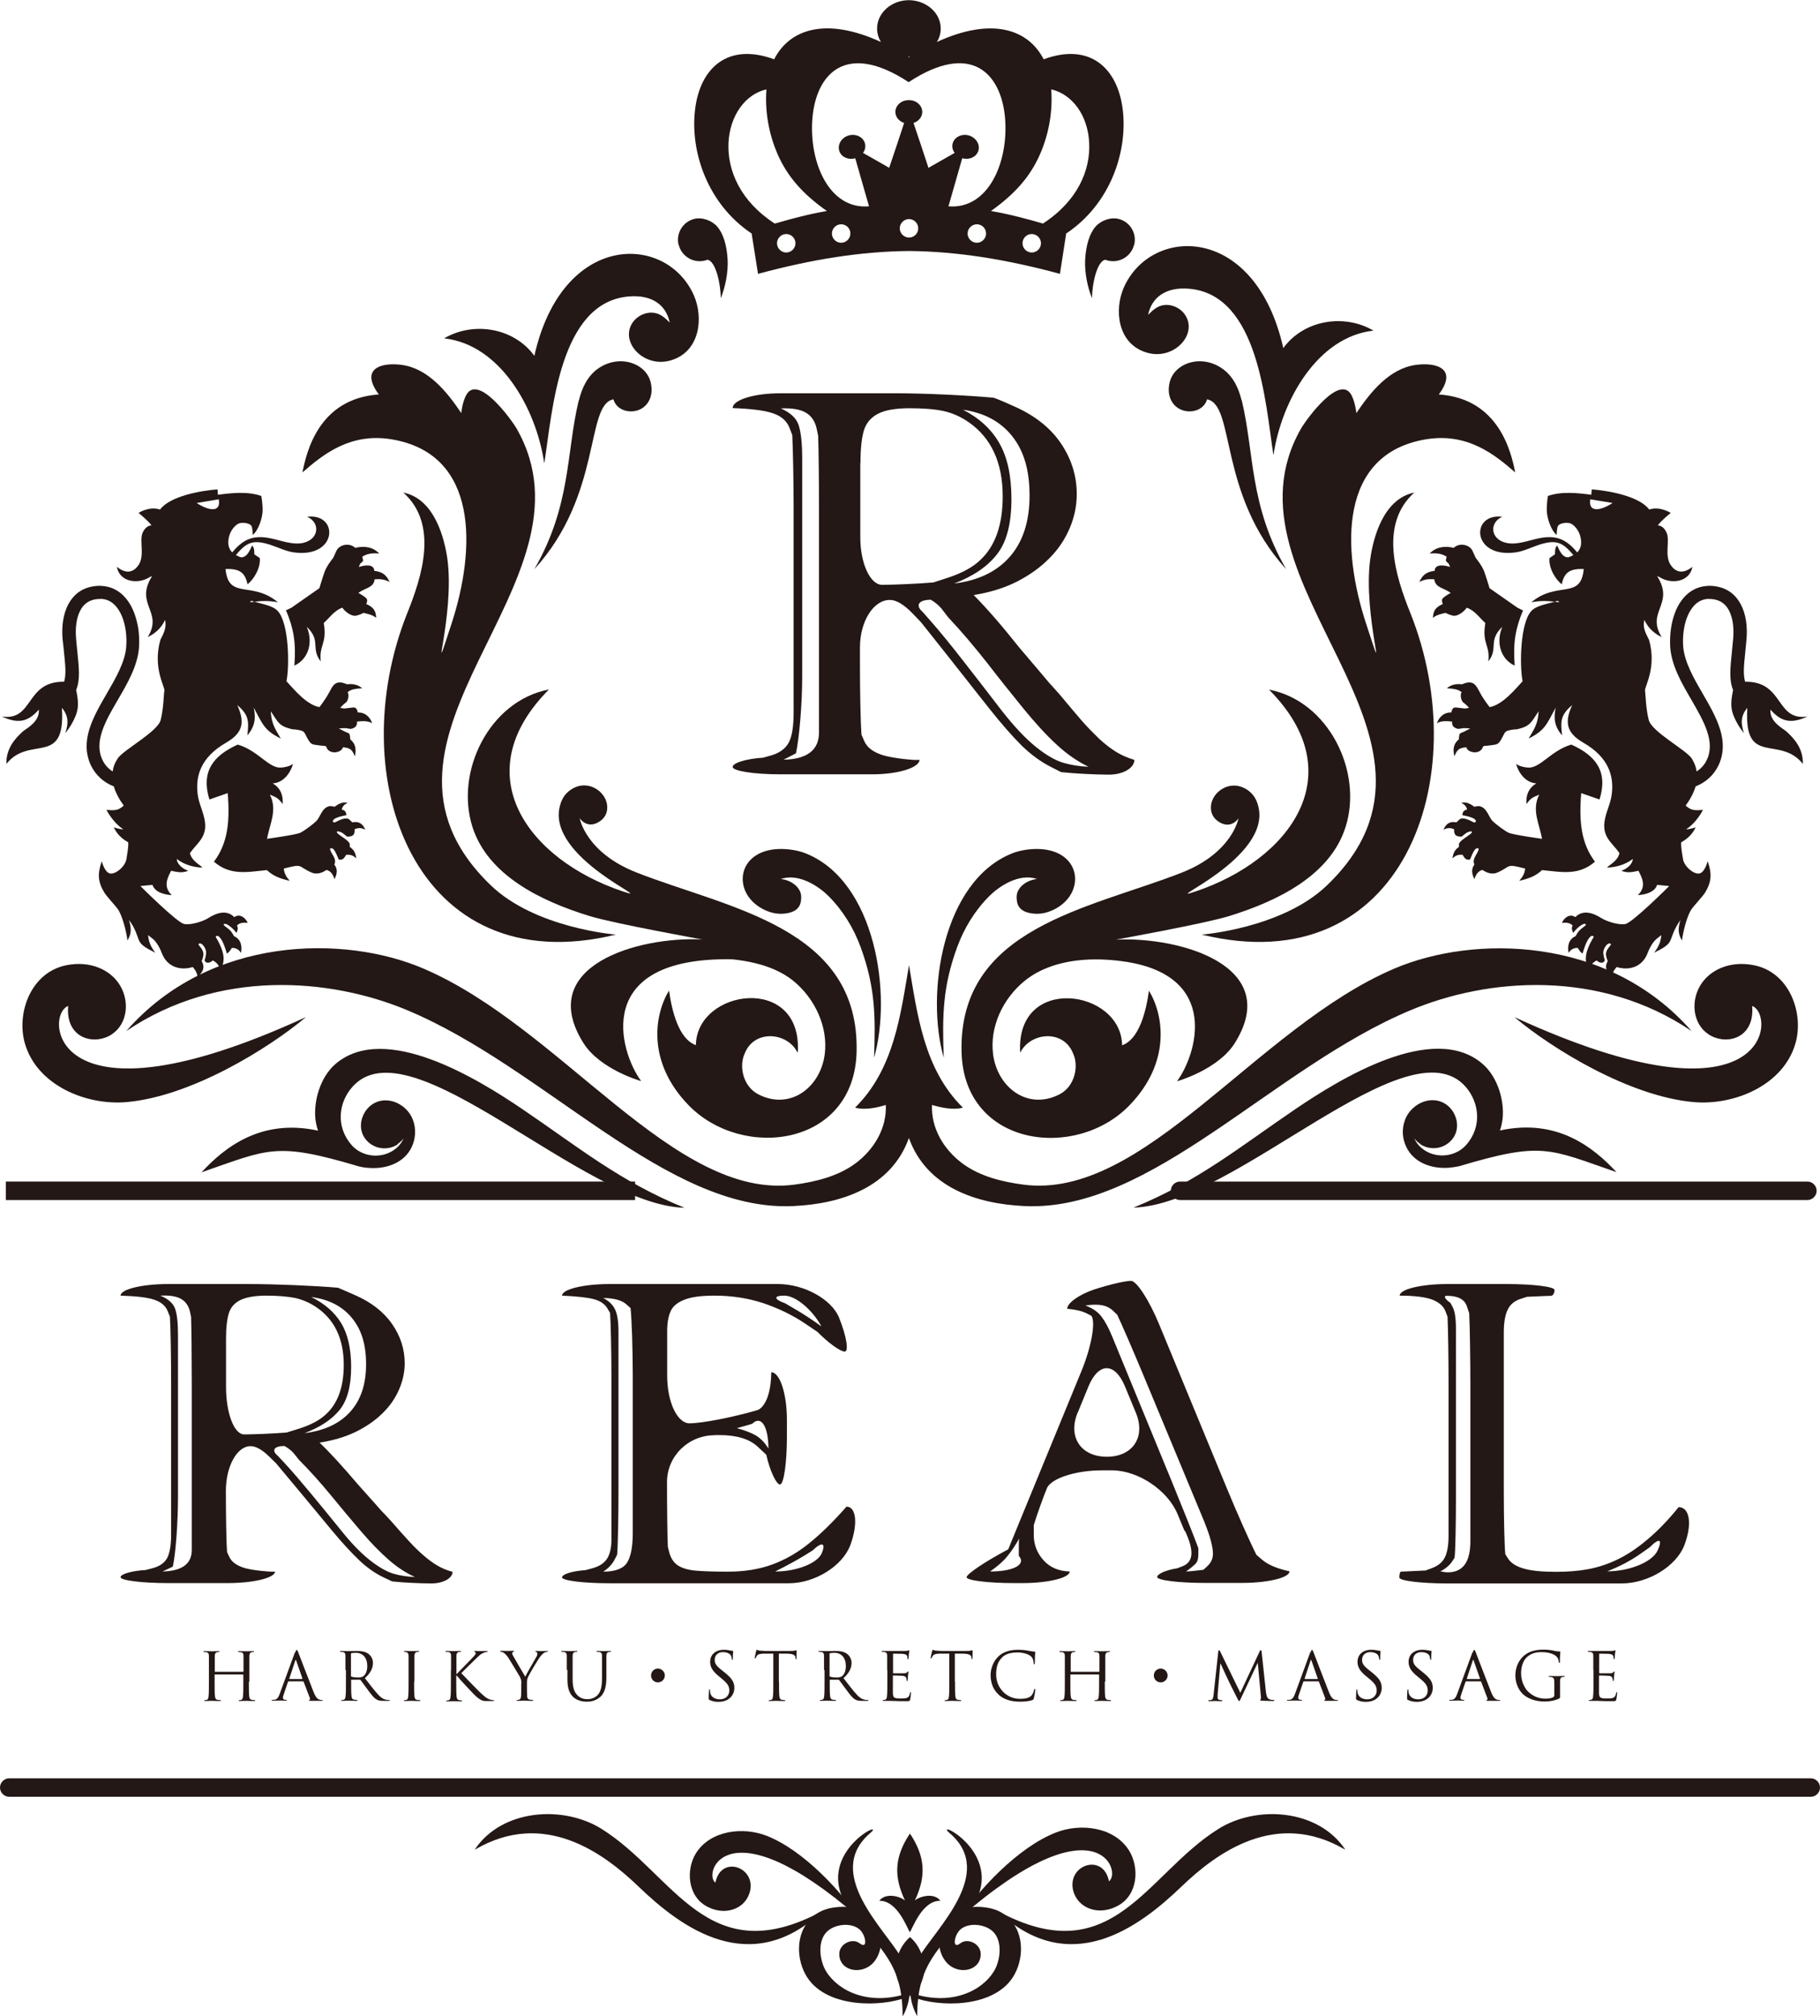 <?xml version="1.0" encoding="UTF-8"?><svg id="_レイヤー_2" xmlns="http://www.w3.org/2000/svg" width="108.38" height="120" viewBox="0 0 108.38 120"><defs><style>.cls-1{fill-rule:evenodd;}.cls-1,.cls-2{fill:#231815;}</style></defs><g id="_フッター"><g><g><g><path class="cls-1" d="M57.2,114.12c8.13-7.06,9.63-2.71,8.84-2.14-.23-1.16-1.27-1.18-1.81-.67-.56,.53-.44,1.43,.1,1.95,.51,.49,1.38,.64,2.23,.18,1.22-.65,1.3-2.29,.67-3.3-.9-1.42-2.92-1.63-4.36-1.06-2.3,.9-4.63,3.48-5.67,5.04Z"/><path class="cls-1" d="M51.12,114.12c-7.83-6.8-9.28-2.61-8.52-2.06,.23-1.12,1.22-1.14,1.75-.64,.54,.51,.42,1.37-.1,1.88-.49,.47-1.33,.62-2.15,.18-1.17-.62-1.26-2.21-.65-3.18,.87-1.37,2.82-1.57,4.2-1.03,2.22,.87,4.46,3.35,5.46,4.85Z"/><path class="cls-1" d="M54.19,118.79c1.18,.6,4.37,.85,5.84-.73,.82-.88,1.04-2.42,.39-3.46-.39-.63-1.02-.97-1.69-1.06-.75-.11-1.53-.01-2.07,.43-.65,.52-.98,1.48-.56,2.44,.25,.5,.57,.7,.89,.8,.67,.2,1.43-.15,1.41-.92-.01-.59-.77-.96-1.21-.62-.14,.11-.23,.12-.28,.08-.14-.12,0-.66,.29-.91,.46-.39,1.32-.33,1.82,.04,.72,.53,.58,1.79,.16,2.47-.74,1.19-2.6,2.09-4.98,1.26v.18Z"/><path class="cls-1" d="M54.19,118.79c-1.18,.6-4.37,.85-5.84-.73-.82-.88-1.04-2.42-.39-3.46,.39-.63,1.02-.97,1.69-1.06,.75-.11,1.53-.01,2.07,.43,.65,.52,.98,1.48,.56,2.44-.24,.5-.57,.7-.89,.8-.67,.2-1.43-.15-1.41-.92,.01-.59,.77-.96,1.21-.62,.14,.11,.23,.12,.28,.08,.14-.12,0-.66-.29-.91-.46-.39-1.32-.33-1.82,.04-.72,.53-.58,1.79-.16,2.47,.74,1.19,2.6,2.09,4.98,1.26v.18Z"/><path class="cls-1" d="M54.19,118.76c-1.21-.75-1.04-2.56,0-3.46,1.04,.9,1.21,2.71,0,3.46Z"/><path class="cls-1" d="M54.19,109.13c-.93,1.4-.98,2.55-.3,3.99-.28-.24-1.14-.49-1.53,.02,1.09-.02,1.66,1.64,1.82,1.87,.17-.23,.73-1.89,1.82-1.87-.38-.51-1.24-.26-1.52-.02,.68-1.44,.63-2.6-.3-3.99Z"/><path class="cls-1" d="M80.09,110.09c-4.1-2.4-7.63,.18-9.74,2.21-2.52,2.42-6.65,5.52-10.96,1.44,6.86,3.71,8.83-2.17,13.17-4.88,2.27-1.42,5.92-1.19,7.54,1.22Z"/><path class="cls-1" d="M54.62,120s-1.01-1.55,.08-3.46c.98-1.71,4.64-5.04,1.86-7.42-1.14-.98,3.77,1.31,1.09,4.74-1.72,2.2-3.03,3.01-3.03,6.14Z"/><path class="cls-1" d="M28.29,110.09c4.1-2.4,7.63,.18,9.74,2.21,2.52,2.42,6.65,5.52,10.96,1.44-6.86,3.71-8.83-2.17-13.17-4.88-2.27-1.42-5.92-1.19-7.54,1.22Z"/><path class="cls-1" d="M53.76,120s1.01-1.55-.08-3.46c-.98-1.71-4.64-5.04-1.87-7.42,1.14-.98-3.77,1.31-1.09,4.74,1.72,2.2,3.03,3.01,3.03,6.14Z"/></g><path class="cls-2" d="M107.83,106.95H.55c-.3,0-.55-.25-.55-.55s.25-.55,.55-.55H107.83c.3,0,.55,.25,.55,.55s-.25,.55-.55,.55Z"/></g><g><path class="cls-2" d="M54.76,45.21c0,.49-1.28,.88-2.83,.88h-5.47c-1.56,0-2.83-.2-2.83-.44s.82-.49,1.81-.55l.5-.14c.5-.15,.85-.41,1.04-.78,.19-.37,.28-.96,.28-1.77v-12.18c0-1.56-.04-3.51-.08-4.33l-.16-.42c-.16-.42-.49-.71-.99-.88-.5-.17-1.3-.27-2.4-.31h0c0-.49,1.28-.88,2.83-.88h7.02c1.56,0,4.1,.12,5.66,.26,0,0,.17,.02,1.37,.57,1.2,.55,2.1,1.29,2.7,2.2,.61,.92,.91,1.91,.91,2.97,0,.7-.14,1.37-.42,2.03-.28,.66-.68,1.26-1.21,1.79-.53,.54-1.16,.99-1.91,1.38-.75,.38-1.61,.65-2.6,.81,.74,.74,1.65,1.78,2.73,3.14h0c.88,1.03,1.68,1.98,1.78,2.1l.13,.14c.13,.15,.29,.33,.5,.56,.51,.62,.95,1.13,1.3,1.54,.35,.4,.71,.76,1.05,1.09,.35,.32,.69,.58,1.02,.78,.33,.2,.69,.35,1.06,.46h0c0,.49-.68,.88-1.51,.88s-2.11-.07-2.85-.15l-.61-.31c-.61-.31-1.2-.74-1.76-1.29-.56-.56-1.2-1.29-1.92-2.2l-.5-.63c-.96-1.23-2.55-3.23-3.52-4.45,0,0-.05-.07-.56-.59-.51-.52-.95-.78-1.33-.78h0c-.98,0-1.78,1.28-1.78,2.83v1.15c0,1.56,.04,3.38,.09,4.04l.17,.39c.17,.39,.55,.66,1.13,.84,.31,.09,.69,.15,1.14,.21,.45,.05,.79,.08,1.01,.06h0Zm-6.99-17.94v13.04c0,1.56-.17,3.6-.37,4.53l-.74,.38c1.4-.03,2.11-.57,2.11-1.62v-13.39c0-1.56-.02-3.49-.05-4.28l-.09-.42c-.09-.42-.3-.74-.63-.94-.33-.2-.83-.29-1.5-.26,.56,.25,.91,.57,1.05,.97,.14,.4,.22,1.07,.22,2Zm3.46,.29v4.42c0,1.56,.59,2.83,1.3,2.83s2.09-.06,3.05-.14l.86-.28c.86-.28,1.51-.64,1.95-1.07,.88-.83,1.32-2.08,1.32-3.78,0-2-.68-3.48-2.04-4.42-.48-.33-.99-.55-1.51-.66-.53-.11-1.2-.16-2.01-.16s-1.45,.11-1.87,.33c-.42,.22-.7,.55-.84,1-.13,.45-.2,1.09-.2,1.94Zm4.2,8.14h0c-.73,0-.94,.33-.49,.72l.51,.58c.51,.58,1.15,1.36,1.92,2.35,.77,.99,1.55,1.99,2.33,3.01,.72,.91,1.38,1.61,1.99,2.1,.61,.49,1.15,.8,1.62,.94,.47,.14,.98,.22,1.51,.24-.66-.32-1.3-.76-1.91-1.33-.61-.56-1.27-1.28-1.97-2.14-.7-.86-1.43-1.77-2.17-2.73-.75-.95-1.51-1.85-2.31-2.7-.11-.15-.24-.32-.39-.51-.16-.19-.37-.37-.65-.54Zm1.41-.97c1.44-.18,2.54-.72,3.31-1.61,.77-.89,1.16-2.1,1.16-3.62s-.34-2.66-1.03-3.53c-.69-.87-1.66-1.4-2.93-1.58,.96,.49,1.69,1.16,2.16,1.99,.48,.83,.72,1.94,.72,3.32,0,1.46-.28,2.55-.85,3.28-.56,.73-1.41,1.31-2.55,1.75Z"/><path class="cls-1" d="M56.2,62.96c-1.09-3.79-.08-10.5,4.06-12.16,.51-.21,1.27-.32,1.93-.24,2.18,.28,2.4,2.52,.74,3.49-.35,.2-.77,.36-1.27,.34-1.07-.06-1.12-.64-1.12-1.01,0-.54,.57-.99,1.21-1.06-1.09-.37-2.29,.47-2.83,1.01-.87,.87-1.51,1.92-1.93,3.07-.86,2.37-.88,4.06-.79,6.57Z"/><path class="cls-1" d="M60.77,62.63c.61-1.19,2.56-1.37,3.13,.07,.35,.73,.13,1.97-.83,2.45-1.89,.95-3.67-.43-3.93-2.38-.22-1.65,.59-3.34,1.87-4.38,.98-.8,2.27-1.17,3.57-1.26,.85-.06,1.7,0,2.49,.12,5.62,.89,4.18,5.54,3.02,7.11,0,0,2.44-.68,3.44-2.27,2.89-4.61-3.29-6.35-7.08-6.16,0,0,5.22-.94,6.7-1.39,2.97-.91,6.06-2.45,6.97-5.29,1.07-3.31-1.01-7.53-4.55-8.2,5.03,5.06,1.22,10.14-4.4,12.02-2.2,.73,4.56-1.97,3.76-5.08-.13-.52-.38-.79-.66-.98-1.03-.68-2.12,.15-2.16,.99-.02,.35,.1,.71,.54,.96,.7,.39,1.1-.25,1.1-.25,0,0-.35,2.05-3.4,3.24-5.5,2.15-13.28,3.26-13.09,10.68,.15,5.64,6.82,6.47,10.01,3.15,2.47-2.56,2.03-5.36,1.15-6.81-.18,1.27-.59,2.89-1.6,3.25-.04-3.35-6.34-4.25-6.07,.42Z"/><path class="cls-1" d="M71.57,55.63s4.8-.37,7.46-2.94c9.17-8.83-6.82-17.95-1.56-27.17,.32-.56,2.37-3.38,3.04-1.94,.21,.46,.26,1.01,.26,1.01,.84-1.25,1.96-2.65,3.54-2.87,1.25-.17,2.51,.23,1.37,1.76,3.58,.24,4.31,3.43,4.55,4.64-1.22-1.06-2.84-2.38-5.32-1.97-5.22,.87-5.01,6.56-3.56,10.97,1.43,4.36-.22-.48,.25-3.86,.16-1.13,.73-3.56,2.62-3.94-2.1,1.89-1.12,4.97-.23,7.18,3.91,9.79-.45,22.05-12.43,19.13Z"/><path class="cls-1" d="M75.83,27.08c-.48-3.13-.89-9.5-4.98-9.89-1.46-.14-2.28,.55-2.48,1.55,.06-.04,.29-.34,.65-.5,.55-.24,1.23,.02,1.55,.5,.79,1.17-.7,2.77-2.34,2.23-1.68-.54-1.89-2.52-1.31-3.85,1.63-3.69,7.83-3.82,9.5,3.6,1.21-1.67,3.62-2.07,5.37-1.04-3.35,.37-5.47,4.18-5.95,7.38Z"/><path class="cls-1" d="M52.05,62.96c1.09-3.79,.08-10.5-4.06-12.16-.51-.21-1.27-.32-1.93-.24-2.18,.28-2.4,2.52-.74,3.49,.35,.2,.77,.36,1.27,.34,1.07-.06,1.12-.64,1.12-1.01,0-.54-.57-.99-1.21-1.06,1.09-.37,2.29,.47,2.83,1.01,.87,.87,1.51,1.92,1.93,3.07,.86,2.37,.88,4.06,.79,6.57Z"/><path class="cls-1" d="M47.48,62.63c-.6-1.19-2.56-1.37-3.13,.07-.35,.73-.13,1.97,.83,2.45,1.89,.95,3.67-.43,3.93-2.38,.22-1.65-.59-3.34-1.86-4.38-.73-.59-1.83-1.1-3.65-1.29-8.38-.15-6.72,5.49-5.42,7.25,0,0-2.44-.68-3.44-2.27-2.89-4.61,3.29-6.35,7.08-6.16,0,0-5.22-.94-6.7-1.39-2.97-.91-6.06-2.45-6.98-5.29-1.07-3.31,1.01-7.53,4.55-8.2-5.03,5.06-1.22,10.14,4.4,12.02,2.2,.73-4.56-1.97-3.75-5.08,.13-.52,.38-.79,.66-.98,1.03-.68,2.12,.15,2.16,.99,.02,.35-.1,.71-.54,.96-.7,.39-1.1-.25-1.1-.25,0,0,.35,2.05,3.4,3.24,5.5,2.15,13.28,3.26,13.09,10.68-.15,5.64-6.82,6.47-10.02,3.15-2.47-2.56-2.03-5.36-1.15-6.81,.18,1.27,.59,2.89,1.6,3.25,.04-3.35,6.34-4.25,6.07,.42Z"/><path class="cls-1" d="M36.68,55.63s-4.8-.37-7.46-2.94c-9.17-8.83,6.81-17.95,1.55-27.17-.32-.56-2.37-3.38-3.04-1.94-.22,.46-.26,1.01-.26,1.01-.84-1.25-1.96-2.65-3.54-2.87-1.25-.17-2.51,.23-1.37,1.76-3.58,.24-4.31,3.43-4.55,4.64,1.22-1.06,2.84-2.38,5.31-1.97,5.22,.87,5.01,6.56,3.57,10.97-1.43,4.36,.22-.48-.25-3.86-.16-1.13-.73-3.56-2.62-3.94,2.1,1.89,1.12,4.97,.23,7.18-3.91,9.79,.45,22.05,12.43,19.13Z"/><path class="cls-1" d="M32.42,27.54c.48-3.13,.9-9.5,4.98-9.89,1.47-.14,2.28,.55,2.48,1.55-.06-.04-.29-.34-.65-.5-.55-.24-1.23,.02-1.56,.5-.79,1.17,.7,2.77,2.34,2.23,1.68-.54,1.89-2.52,1.31-3.85-1.63-3.69-7.83-3.82-9.5,3.6-1.21-1.67-3.62-2.07-5.37-1.04,3.35,.37,5.47,4.18,5.95,7.38Z"/><path class="cls-1" d="M34.47,23.84c.2-.82,.53-1.38,.95-1.75,1.27-1.08,3.01-.55,3.32,.64,.2,.78-.11,1.35-.55,1.6-.61,.34-1.47,.12-1.66-.56-1.68,.31-.65,5.66-4.71,10.11,2.2-3.81,1.89-6.91,2.64-10.03Z"/><path class="cls-1" d="M73.94,23.84c-.2-.82-.53-1.38-.96-1.75-1.27-1.08-3.01-.55-3.32,.64-.2,.78,.11,1.35,.56,1.6,.61,.34,1.47,.12,1.66-.56,1.69,.31,.65,5.66,4.71,10.11-2.2-3.81-1.89-6.91-2.64-10.03Z"/><path class="cls-1" d="M46.82,13.93c.3,0,.55,.25,.55,.55s-.25,.55-.55,.55-.55-.25-.55-.55,.25-.55,.55-.55h0Zm14.62,0c-.31,0-.55,.25-.55,.55s.25,.55,.55,.55,.55-.25,.55-.55-.25-.55-.55-.55h0Zm-7.31,.21c.31,0,.55-.25,.55-.55s-.25-.55-.55-.55c-.3,0-.55,.25-.55,.55s.25,.55,.55,.55h0Zm0-8.18c.44,0,.79,.32,.79,.7,0,.31-.22,.56-.52,.66,.3,.89,.6,1.78,.89,2.67,.52-.3,1.04-.59,1.56-.89-.09-.12-.14-.25-.14-.4,0-.39,.35-.69,.79-.67,.43,.02,.79,.37,.79,.76s-.36,.69-.79,.66c-.07,0-.14-.02-.2-.03-.3,1.04-.52,1.83-.82,2.86,2.37,.2,3.59-2.62,3.37-5.25-.22-2.62-1.98-4.61-5.74-2.14-3.76-2.47-5.51-.47-5.73,2.14-.22,2.63,1,5.46,3.37,5.25-.3-1.04-.52-1.82-.82-2.86-.06,.02-.13,.03-.19,.03-.44,.03-.79-.26-.79-.66s.36-.74,.79-.76c.44-.02,.79,.28,.79,.67,0,.15-.05,.29-.14,.4,.52,.29,1.04,.59,1.56,.89,.3-.89,.6-1.78,.89-2.67-.3-.1-.52-.35-.52-.66,0-.39,.36-.7,.79-.7h0Zm0-2.55s-.04-.03-.06-.04h.12s-.04,.03-.06,.04h0Zm0-3.4c-1.05,0-1.9,.76-1.9,1.69,0,.29,.09,.57,.23,.8-3.26-1.5-5.44-.78-6.36,1.03-2.77-1.02-4.42,.53-4.71,3-.3,2.51,.75,5.62,3.37,7.37l.38,2.4c3.23-.87,6.11-1.33,8.99-1.36,2.88,.03,5.76,.49,8.99,1.36l.37-2.4c2.63-1.75,3.67-4.86,3.37-7.37-.3-2.47-1.95-4.02-4.71-3-.92-1.8-3.1-2.53-6.36-1.03,.15-.24,.23-.51,.23-.8,0-.93-.85-1.68-1.9-1.69h0Zm4.04,13.34c.31,0,.55,.25,.55,.55s-.25,.55-.55,.55-.55-.25-.55-.55,.25-.55,.55-.55h0Zm3.95-.04c-1.04-.3-2.05-.57-3.11-.75,1.44-1.02,2.34-2.06,2.91-3.35,.58-1.31,.77-2.68,.68-3.89,1.27,.29,2.19,1.57,2.26,3.19,.08,1.62-.69,3.46-2.76,4.8h0Zm-12.03,.04c.31,0,.55,.25,.55,.55s-.25,.55-.55,.55-.55-.25-.55-.55,.25-.55,.55-.55h0Zm-3.95-.04c-2.07-1.34-2.83-3.18-2.76-4.8,.08-1.62,.99-2.9,2.26-3.19-.09,1.21,.1,2.57,.68,3.89,.57,1.29,1.47,2.33,2.92,3.35-1.06,.18-2.07,.45-3.11,.75Z"/><path class="cls-1" d="M92.77,35.76c-.62,.2-1.27,.26-1.59,.62-.65,.72-.7,3.2-.51,4.17-.5,.55-1.21,1.4-1.96,1.54,0,0-.37-.45-.58-.87-.22-.41-.31-.54-.53-.59-.22-.05-.53,.1-.53,.1-.4-.04-.66,.03-.91,.24,.3,.02,.64,.03,.88,.23-.11,.15-.03,.54,.12,.63,.1,.06,.32,.3,.32,.3-.29,.08-.33,.02-.62,0-.17-.02-.31-.06-.39,.12l-.05,.16c-.5-.02-.77,.37-.85,.64,.25-.16,.61-.13,.9-.1,0,0-.04,.25,.16,.36,.2,.12,.29,.06,.4,.05,.1-.04,.52,0,.52,0,0,0-.4,.22-.48,.24-.07,.03-.15,.04-.17,.16-.02,.12-.03,.25-.03,.25-.29,.24-.38,.55-.26,1.01,.16-.41,.28-.5,.71-.54,0,0,.02,.14,.2,.23,.3,.15,.69,.07,.79-.26,.02-.07,.15-.04,.48-.09,.34-.05,.42-.03,.6-.34,.19-.31,.18-.48,.44-.54,.25-.07,.51-.07,.51-.07,.81-.19,.84-.42,1.28-1.07-.02,.78-.34,1.17-.59,1.62,.99-.49,1.08-.87,1.61-1.84-.13,.62-.08,1.12,.38,1.65-.09-.82-.11-1.2,.6-1.8-.45,1-.37,1.64,.67,2.24,1.53,.88,1.82,2.01,1.69,3.05-.06,.52-.28,.92-.4,1.46-.24,1.08,.41,1.42,.86,2.06-.11,.45-.5,.63-.75,.86,.53-.01,1.09-.17,1.54-.51,0,.29-.34,.59-.68,.7,.39,.17,.77,.05,1.02,0,.18,.37,.52,.93-.04,1.45,.41-.02,1.01-.16,1.15-.61l.72,.07s-2.18,2.18-2.61,2.26c-.43,.08-1.16-.18-1.41-.34-.52-.33-1.12-.53-1.57-.07-.33-.23-.66,.03-.8,.34,.23-.02,.47-.02,.64,.16-.09,.15-.03,.29,.03,.44,.15-.21,.37-.41,.57-.51,.09-.05,.27-.04,.15,.08-.23,.19-.38,.24-.57,.62-.42,.19-.5,.58-.42,1,.12-.2,.3-.3,.54-.3,.11,.16,.13,.23,.29,.34,.06-.2,.21-.73,.42-.96,.03-.03,.06-.06,.09-.08,.09-.04,.14,0,.15,.04,0,.04-.04,.09-.08,.15-.35,.64-.56,1.2-.19,1.86,.06-.29,.19-.47,.45-.6,.15,.14,.39,.22,.49-.01,0,0-.12-.32-.09-.53,.03-.21,.2-.42,.28-.45,.1-.06,.22,0,.14,.09-.29,.35-.34,.49-.16,.94-.26,.45,.04,.72,.23,.95,.08-.32,.12-.38,.3-.6,.78,.24,1.54-.03,1.84-.82,.18-.48,.42-.76,.52-.84,.1-.08,.3-.24,.3-.24-.03,.42-.18,.72-.43,1.05,1.22-.6,.83-.64,1.32-1.55,.06-.12,.25-.4,.25-.4-.14,.46-.17,.8,.09,1.22,.06-.5,.3-1.5,.59-1.89,.14-.2,.64-.73,.78-.95,.41-.67,.41-1.15,.16-1.88,0,0-.15,.61-.45,.72-.3,.12-.94-.36-1.02-.85-.04-.27-.12-.64-.11-.99,.18-.1,.64-.38,.86-.89,0,0-.41,.13-.56,.11,.63-.4,1-1.15,1-1.15-.43,.02-.68,.07-1.03-.26,.24-.32,.49-.77,.59-1.14,.61-.24,1.08-.67,1.36-1.24,.69-1.46-.11-2.86-.94-4.29-.54-.93-1.09-1.89-1.16-2.82-.02-.3-.01-.63,.04-.97,.07-.47,.23-.94,.48-1.28,.22-.31,.53-.53,.93-.56h0c.11,0,.23,0,.36,.02,.44,.07,.73,.31,.91,.65,.25,.46,.31,1.08,.26,1.68-.03,.27-.05,.51-.07,.73-.11,1.07-.18,1.73,.06,2.33v.03c-.18,.87-.15,1.27,.3,2.05,.16,.27,.35,.5,.35,.5-.19-.59-.2-.98,.18-1.49l.02,.02c-.21,3.5,1.92,1.56,3.31,3.3,.02-.9-.49-1.49-.99-1.94-.15-.14-1.02-.57-.94-1.29,.69,.79,1.3,.82,2.2,.41-1.92,.28-1.38-2.11-3.71-2.07-.13-.46-.07-.98,.01-1.77,.02-.23,.05-.48,.07-.74,.07-.74-.02-1.52-.35-2.12-.29-.54-.77-.94-1.48-1.05-.19-.03-.37-.04-.54-.02h0c-.66,.05-1.16,.39-1.51,.88-.33,.45-.52,1.04-.61,1.62-.06,.39-.07,.79-.05,1.14,.08,1.11,.68,2.14,1.27,3.15,.72,1.25,1.43,2.47,.91,3.56-.13,.28-.34,.52-.61,.69-.03-.25-.11-.48-.28-.76-.32-.52-2.39-1.59-2.57-2.31-.18-.72-.18-1.47-.22-1.74-.04-.23,.71-1.36,.24-3.02-.22-.43-.39-.75-.28-1.19,.24,.52,.63,.83,1.03,1.02-.95-1.53,.8-1.94-.27-3.63,.05,.02,.09,.04,.14,.06,.64,.42,1.78,.35,1.96-.61-.62,.5-1.05,.26-1.3-.12-.37-.57-.03-1.43-.23-1.9-.15-.35-.38-.44-.53-.45h0c.2-.28,.77-.74,.77-.74,0,0-.65-.42-1.28-.2-.6-.81-2.47-1.13-3.42-1.2l-.03,.32c-.83-.11-1.77-.21-2.58,.07,0,0-.08,.38-.07,.86,0,.41,.24,1.19,.59,1.46,0,0,0-.4,.08-.54,.08-.14,.48-.23,.72-.15,.24,.08,.52,.42,.61,.79,.09,.37,.05,.67-.15,.9-.01,.01-.02,.03-.04,.04-.67-.81-1.28-1.05-2.32-.83-.58,.12-1.29,.41-1.92,.26-.94-.22-1-1.21-.22-1.55-1.9-.24-1.84,2.48,.79,2.12,.46-.06,.94-.3,1.39-.45,1-.32,1.4-.18,2.05,.61-.29,.15-.35,.18-.55,.06-.22-.13-.41-.63-.41-.63-.15,.13-.13,.41-.13,.52l-.33,.23c-.06,.6,.37,1.28,.73,1.56,.16-.78,.56-.93,1.31-.91-.17,1.86-1.57,.68-3.12,1.98,.56-.1,.92-.1,1.66,0h0Zm1.93-6.04l1.33,.22c-.71,.46-1.46,.6-1.33-.22h0Zm-2.87,20.24c-.13-.86-.65-1.72-.17-2.66-.39,.16-.51,.21-.76,.56-.03-.38,.03-.9,.59-1.23-.63-.04-1.05-.6-1.21-1.16,0,0,.23,.19,.73,.22,.71,.04,1.36-1.02,2.56-1.37,1.47,.66,2.2,1.61,1.68,3.27-.43-.15-.67-.24-1.09-.38-.14,1.71,0,2.99,.82,4.08-.97,.84-1.97,.62-3.15,.5-.35,.32-.68,.48-1.36,.64,.2-.24,.32-.42,.35-.73-1.2-.31-.79-.14-1.66,.24-.3,.13-.62,.02-.88-.16-.28,.07-.4,.3-.48,.55-.15-.31-.21-.58,0-.87-.13-.26,.06-.49,.18-.72,.07-.15,.13-.25,0-.25-.12,0-.2,.14-.28,.3-.08,.16-.16,.37-.16,.37,0,0-.09,.03-.21-.01-.12-.04-.23-.27-.23-.27-.27-.02-.4,.03-.61,.21,.06-.32,.12-.49,.39-.68,0,0,0-.1,0-.16,.02-.23,.67-.53,.76-.69,.07-.13-.18-.06-.29,0-.11,.07-.31,.24-.31,.24-.34,0-.46-.09-.45-.44-.22-.1-.42-.09-.63,.03,.12-.31,.34-.53,.77-.44,0,0,.14-.14,.18-.17,.18-.18,.64,.06,.81,.15,.13,.07,.2-.02,.15-.11-.05-.09-.21-.15-.33-.19-.12-.04-.46-.11-.46-.11,.02-.19,.08-.29,.28-.33-.03-.21-.19-.33-.34-.4,.29-.08,.55,.06,.77,.23,0,0,.2-.04,.26-.04,.49,.05,.59,.64,.82,.88,.2,.2,.7,.57,.95,.7,.25,.13,2.01,.37,2.01,.37h0Zm-1.15-13.59c-.42,1.01-.59,1.85-.48,3.25-.79-.36-1.15-1.31-.74-2.31-.87,.84-.21,1.26-.83,2.06,.11-1.01-.39-1.02-.18-2.29-.28-.23-.6-.73-1.11-.91-.12,.21-.53,.53-.8,.48-.25-.05-.46-.17-.46-.17-.16,.04-.55,.11-.75,.3,.02-.41,.13-.62,.59-.83,0,0-.1-.19-.03-.3,.07-.11,.33-.26,.33-.26l.17-.1c-.47-.33-.91-.3-.98-.81-.35-.02-.58,0-.89,.16,.18-.4,.42-.61,.91-.66,.02-.45,.63-.33,.92-.23,0,0-.06-.19-.11-.23-.05-.04-.13-.09-.14-.16,0-.06,.05-.22,.05-.22-.29-.2-.66-.23-1.01-.19,.36-.4,.91-.47,1.43-.34,.29-.29,.87-.24,1.1,.14,.03,.07,.21,.46,.21,.46,0,0,.36,.43,.5,.8,.14,.38,.32,1,.32,1l1.66,1.16,.34,.17Z"/><path class="cls-1" d="M54.12,67.75c-1.05,2.91-3.99,3.91-6.9,4.04-7.55,.34-14.74-8.22-22.97-11.66-4.59-1.92-11.24-2.47-16.73,1.24,4.98-5.7,13-5.73,17.69-3.72,8.24,3.52,14.94,13.84,22.12,12.86,1.18-.16,2.54-.47,3.61-1.26,1.09-.81,1.87-2.07,1.81-3.48-.44,.14-1.23,.33-1.83,.16,2.33-2.3,2.71-5.55,3.21-8.48,.5,2.93,.88,6.19,3.21,8.48-.61,.17-1.4-.03-1.84-.16-.06,1.41,.72,2.67,1.81,3.48,1.06,.79,2.42,1.1,3.61,1.26,7.19,.97,13.88-9.35,22.12-12.86,4.69-2,12.71-1.97,17.69,3.72-5.49-3.71-12.14-3.16-16.73-1.24-8.23,3.44-15.42,12-22.97,11.66-2.91-.13-5.85-1.13-6.9-4.04h0s0,0,0,0h0Zm30.46,.36c.66,.43,1.55,.25,1.98-.41,.6-.92-.17-2.37-1.46-2.2-.55,.07-1.17,.48-1.43,1.15-.21,.56-.16,1.13,.07,1.61,.44,.94,1.49,1.32,2.52,1.25,.22-.02,.42-.05,.62-.09,4.96-1.48,5.34-1.05,9.38,.35-1.37-1.48-3.54-3.22-6.94-2.48,.08-.23,.13-.47,.16-.71,.11-1.01-.26-2.45-1.2-3.26-2.94-2.52-8.47,.89-11.1,2.67-3.32,2.25-5.85,4.34-9.68,5.89,6.04-.15,16.33-11.11,19.78-7.19,.8,.92,1,2.36,.03,3.46-.65,.74-1.86,.85-2.65,.19-.2-.16-.35-.37-.44-.59,.1,.14,.22,.26,.37,.35h0Zm-60.92,0c.15-.1,.27-.22,.37-.35-.09,.22-.24,.43-.44,.59-.79,.66-2,.55-2.65-.19-.97-1.11-.77-2.55,.04-3.46,3.45-3.92,13.74,7.03,19.78,7.19-3.83-1.55-6.37-3.65-9.68-5.89-2.63-1.78-8.16-5.19-11.1-2.67-.94,.81-1.3,2.24-1.2,3.26,.03,.25,.08,.48,.16,.71-3.4-.74-5.57,1-6.94,2.48,4.04-1.4,4.42-1.82,9.38-.35,.2,.05,.41,.08,.62,.09,1.03,.07,2.08-.31,2.52-1.25,.22-.48,.28-1.05,.07-1.61-.26-.68-.88-1.08-1.43-1.15-1.28-.17-2.06,1.28-1.46,2.2,.43,.66,1.32,.84,1.98,.41Z"/><path class="cls-1" d="M90.18,60.54c15.25,7.01,15.59-.15,14.16-.66,.16,1.84-1.38,2.32-2.42,1.79-1.07-.55-1.28-1.94-.7-2.96,.54-.96,1.78-1.56,3.26-1.25,2.1,.44,2.95,2.86,2.44,4.64-.72,2.51-3.66,3.71-6.06,3.5-3.84-.34-8.44-3.18-10.68-5.06Z"/><path class="cls-1" d="M18.22,60.54c-15.25,7.01-15.59-.15-14.16-.66-.16,1.84,1.38,2.32,2.42,1.79,1.07-.55,1.28-1.94,.7-2.96-.54-.96-1.78-1.56-3.26-1.25-2.1,.44-2.95,2.86-2.44,4.64,.72,2.51,3.66,3.71,6.06,3.5,3.84-.34,8.44-3.18,10.68-5.06Z"/><path class="cls-1" d="M67.54,14.58c.17-.68-.24-1.38-.93-1.55-.49-.12-1.08,.11-1.38,.47-.36,.42-.56,1.11-.61,1.95-.04,.8,.15,1.67,.41,2.3,0-.85,.3-2.21,.79-2.29,.05,.02,.11,.04,.16,.05,.68,.17,1.38-.25,1.55-.93Z"/><path class="cls-1" d="M40.41,14.58c-.17-.68,.25-1.38,.93-1.55,.49-.12,1.08,.11,1.38,.47,.36,.42,.56,1.11,.61,1.95,.04,.8-.15,1.67-.41,2.3,0-.85-.3-2.21-.79-2.29-.05,.02-.11,.04-.16,.05-.68,.17-1.38-.25-1.55-.93Z"/><path class="cls-1" d="M14.96,35.76c.62,.2,1.27,.26,1.59,.62,.65,.72,.7,3.2,.51,4.17,.5,.55,1.21,1.4,1.96,1.54,0,0,.36-.45,.58-.87,.21-.41,.31-.54,.53-.59,.22-.05,.53,.1,.53,.1,.4-.04,.66,.03,.91,.24-.3,.02-.64,.03-.87,.23,.11,.15,.03,.54-.12,.63-.1,.06-.32,.3-.32,.3,.29,.08,.33,.02,.61,0,.17-.02,.31-.06,.39,.12l.05,.16c.5-.02,.77,.37,.85,.64-.25-.16-.61-.13-.9-.1,0,0,.04,.25-.16,.36-.2,.12-.29,.06-.4,.05-.1-.04-.52,0-.52,0,0,0,.4,.22,.48,.24,.07,.03,.15,.04,.17,.16,.02,.12,.03,.25,.03,.25,.29,.24,.38,.55,.27,1.01-.16-.41-.28-.5-.71-.54,0,0-.02,.14-.2,.23-.3,.15-.69,.07-.79-.26-.02-.07-.15-.04-.48-.09-.34-.05-.42-.03-.6-.34-.19-.31-.18-.48-.44-.54-.26-.07-.5-.07-.5-.07-.81-.19-.85-.42-1.28-1.07,.02,.78,.34,1.17,.59,1.62-1-.49-1.08-.87-1.61-1.84,.13,.62,.08,1.12-.38,1.65,.09-.82,.11-1.2-.6-1.8,.45,1,.37,1.64-.67,2.24-1.53,.88-1.82,2.01-1.69,3.05,.06,.52,.28,.92,.4,1.46,.24,1.08-.41,1.42-.86,2.06,.11,.45,.5,.63,.75,.86-.53-.01-1.09-.17-1.53-.51,0,.29,.34,.59,.68,.7-.39,.17-.77,.05-1.02,0-.18,.37-.52,.93,.04,1.45-.41-.02-1.01-.16-1.15-.61l-.72,.07s2.18,2.18,2.61,2.26c.43,.08,1.16-.18,1.41-.34,.52-.33,1.12-.53,1.57-.07,.33-.23,.66,.03,.8,.34-.23-.02-.47-.02-.64,.16,.09,.15,.04,.29-.03,.44-.15-.21-.37-.41-.57-.51-.09-.05-.27-.04-.15,.08,.23,.19,.38,.24,.57,.62,.42,.19,.5,.58,.42,1-.12-.2-.3-.3-.54-.3-.11,.16-.13,.23-.3,.34-.06-.2-.21-.73-.42-.96-.03-.03-.06-.06-.09-.08-.09-.04-.14,0-.15,.04,0,.04,.04,.09,.08,.15,.35,.64,.56,1.2,.19,1.86-.06-.29-.19-.47-.45-.6-.15,.14-.4,.22-.49-.01,0,0,.12-.32,.09-.53-.03-.21-.2-.42-.28-.45-.1-.06-.22,0-.14,.09,.29,.35,.34,.49,.16,.94,.26,.45-.03,.72-.23,.95-.08-.32-.12-.38-.3-.6-.78,.24-1.54-.03-1.84-.82-.18-.48-.42-.76-.52-.84-.1-.08-.3-.24-.3-.24,.03,.42,.18,.72,.43,1.05-1.22-.6-.83-.64-1.31-1.55-.06-.12-.26-.4-.26-.4,.14,.46,.17,.8-.09,1.22-.06-.5-.3-1.5-.59-1.89-.15-.2-.64-.73-.78-.95-.41-.67-.41-1.15-.16-1.88,0,0,.15,.61,.45,.72,.3,.12,.94-.36,1.02-.85,.04-.27,.12-.64,.11-.99-.18-.1-.64-.38-.86-.89,0,0,.41,.13,.56,.11-.62-.4-1-1.15-1-1.15,.43,.02,.68,.07,1.03-.26-.24-.32-.49-.77-.59-1.14-.61-.24-1.08-.67-1.36-1.24-.69-1.46,.11-2.86,.94-4.29,.54-.93,1.1-1.89,1.16-2.82,.02-.3,.01-.63-.04-.97-.07-.47-.23-.94-.48-1.28-.22-.31-.53-.53-.93-.56h0c-.11,0-.24,0-.37,.02-.44,.07-.73,.31-.91,.65-.25,.46-.31,1.08-.26,1.68,.02,.27,.05,.51,.07,.73,.11,1.07,.18,1.73-.06,2.33v.03c.18,.87,.15,1.27-.3,2.05-.16,.27-.35,.5-.35,.5,.19-.59,.2-.98-.18-1.49l-.02,.02c.21,3.5-1.92,1.56-3.31,3.3-.02-.9,.49-1.49,.99-1.94,.16-.14,1.02-.57,.94-1.29-.69,.79-1.3,.82-2.2,.41,1.92,.28,1.38-2.11,3.71-2.07,.13-.46,.07-.98-.01-1.77-.02-.23-.05-.48-.08-.74-.07-.74,.02-1.52,.35-2.12,.29-.54,.77-.94,1.48-1.05,.19-.03,.37-.04,.54-.02h0c.66,.05,1.16,.39,1.51,.88,.33,.45,.52,1.04,.62,1.62,.06,.39,.07,.79,.05,1.14-.08,1.11-.68,2.14-1.27,3.15-.73,1.25-1.43,2.47-.91,3.56,.13,.28,.34,.52,.61,.69,.03-.25,.11-.48,.29-.76,.32-.52,2.39-1.59,2.57-2.31,.18-.72,.17-1.47,.22-1.74,.04-.23-.71-1.36-.24-3.02,.22-.43,.38-.75,.28-1.19-.24,.52-.63,.83-1.03,1.02,.94-1.53-.81-1.94,.26-3.63-.05,.02-.1,.04-.14,.06-.64,.42-1.78,.35-1.96-.61,.62,.5,1.05,.26,1.3-.12,.37-.57,.03-1.43,.23-1.9,.15-.35,.38-.44,.53-.45h0c-.2-.28-.77-.74-.77-.74,0,0,.65-.42,1.28-.2,.6-.81,2.47-1.13,3.42-1.2l.03,.32c.83-.11,1.77-.21,2.58,.07,0,0,.08,.38,.08,.86,0,.41-.24,1.19-.59,1.46,0,0,0-.4-.08-.54-.08-.14-.48-.23-.72-.15-.24,.08-.52,.42-.61,.79-.09,.37-.05,.67,.15,.9,.01,.01,.03,.03,.04,.04,.67-.81,1.28-1.05,2.32-.83,.58,.12,1.29,.41,1.92,.26,.94-.22,1.01-1.21,.22-1.55,1.9-.24,1.84,2.48-.79,2.12-.46-.06-.94-.3-1.4-.45-1-.32-1.4-.18-2.05,.61,.29,.15,.35,.18,.55,.06,.22-.13,.41-.63,.41-.63,.15,.13,.14,.41,.13,.52l.33,.23c.06,.6-.37,1.28-.73,1.56-.16-.78-.56-.93-1.31-.91,.18,1.86,1.57,.68,3.12,1.98-.56-.1-.92-.1-1.66,0h0Zm-1.93-6.04l-1.32,.22c.71,.46,1.46,.6,1.32-.22h0Zm2.87,20.24c.13-.86,.65-1.72,.17-2.66,.39,.16,.51,.21,.76,.56,.03-.38-.03-.9-.59-1.23,.63-.04,1.05-.6,1.21-1.16,0,0-.23,.19-.73,.22-.72,.04-1.36-1.02-2.56-1.37-1.47,.66-2.2,1.61-1.69,3.27,.43-.15,.67-.24,1.09-.38,.14,1.71,0,2.99-.82,4.08,.97,.84,1.97,.62,3.15,.5,.35,.32,.68,.48,1.36,.64-.2-.24-.32-.42-.35-.73,1.2-.31,.79-.14,1.66,.24,.3,.13,.63,.02,.88-.16,.28,.07,.4,.3,.48,.55,.15-.31,.21-.58-.01-.87,.13-.26-.05-.49-.18-.72-.07-.15-.13-.25,0-.25,.12,0,.2,.14,.28,.3,.08,.16,.16,.37,.16,.37,0,0,.09,.03,.21-.01,.12-.04,.23-.27,.23-.27,.27-.02,.4,.03,.61,.21-.06-.32-.12-.49-.39-.68,0,0,0-.1,0-.16-.03-.23-.67-.53-.76-.69-.07-.13,.18-.06,.29,0,.11,.07,.31,.24,.31,.24,.34,0,.46-.09,.45-.44,.22-.1,.42-.09,.63,.03-.12-.31-.34-.53-.77-.44,0,0-.14-.14-.18-.17-.18-.18-.64,.06-.81,.15-.13,.07-.2-.02-.15-.11,.05-.09,.21-.15,.33-.19,.12-.04,.46-.11,.46-.11-.02-.19-.08-.29-.28-.33,.04-.21,.19-.33,.35-.4-.29-.08-.55,.06-.77,.23,0,0-.2-.04-.26-.04-.49,.05-.59,.64-.82,.88-.2,.2-.7,.57-.95,.7-.24,.13-2.01,.37-2.01,.37h0Zm1.15-13.59c.42,1.01,.59,1.85,.48,3.25,.79-.36,1.15-1.31,.74-2.31,.87,.84,.21,1.26,.83,2.06-.11-1.01,.39-1.02,.18-2.29,.28-.23,.6-.73,1.11-.91,.12,.21,.53,.53,.8,.48,.25-.05,.46-.17,.46-.17,.16,.04,.55,.11,.75,.3-.02-.41-.13-.62-.59-.83,0,0,.1-.19,.03-.3-.07-.11-.33-.26-.33-.26l-.17-.1c.47-.33,.91-.3,.97-.81,.35-.02,.58,0,.89,.16-.18-.4-.42-.61-.91-.66-.02-.45-.63-.33-.92-.23,0,0,.06-.19,.11-.23,.05-.04,.14-.09,.14-.16,0-.06-.05-.22-.05-.22,.29-.2,.66-.23,1.01-.19-.36-.4-.9-.47-1.43-.34-.29-.29-.87-.24-1.1,.14-.03,.07-.21,.46-.21,.46,0,0-.36,.43-.5,.8-.14,.38-.32,1-.32,1l-1.66,1.16-.35,.17Z"/><path class="cls-2" d="M107.63,71.43h-37.36c-.3,0-.55-.25-.55-.55s.25-.55,.55-.55h37.36c.3,0,.55,.25,.55,.55s-.25,.55-.55,.55Z"/><rect class="cls-2" x=".35" y="70.33" width="37.47" height="1.1"/></g><g><path class="cls-2" d="M16.38,93.54c0,.38-1.28,.69-2.83,.69h-3.54c-1.56,0-2.83-.16-2.83-.35s.67-.38,1.5-.43l.42-.11c.42-.11,.7-.32,.86-.61,.15-.3,.23-.76,.23-1.39v-8.95c0-1.56-.03-3.36-.07-4.01l-.13-.33c-.13-.33-.41-.56-.82-.69-.41-.14-1.07-.21-1.99-.24h0c0-.38,1.28-.69,2.83-.69h4.81c1.56,0,3.95,.1,5.31,.22l.99,.43c.99,.43,1.73,1.01,2.23,1.73,.5,.72,.75,1.5,.75,2.33,0,.55-.12,1.08-.35,1.6-.23,.52-.56,.99-1,1.41-.43,.42-.96,.78-1.57,1.08-.62,.3-1.33,.51-2.15,.64,.61,.58,1.36,1.4,2.26,2.46h0c.72,.81,1.39,1.55,1.47,1.65l.11,.11c.11,.11,.24,.26,.41,.44,.43,.49,.78,.89,1.08,1.21,.29,.32,.58,.6,.87,.85,.29,.25,.57,.46,.84,.61,.27,.16,.57,.28,.88,.36h0c0,.38-.56,.69-1.25,.69s-1.74-.05-2.35-.12l-.51-.24c-.5-.24-.99-.58-1.45-1.02-.46-.44-.99-1.01-1.59-1.73l-.05-.06c-.99-1.2-2.48-2.99-3.31-3.98l-.42-.41c-.42-.41-.79-.61-1.1-.61h0c-.81,0-1.47,1.2-1.47,2.68s.03,3.1,.07,3.62l.14,.3c.14,.3,.45,.52,.93,.66,.26,.07,.57,.12,.94,.16,.37,.04,.65,.06,.84,.05h0Zm-5.78-14.08v9.62c0,1.56-.14,3.43-.31,4.17l-.61,.29c1.16-.03,1.74-.45,1.74-1.28v-9.9c0-1.56-.02-3.35-.04-3.97l-.07-.33c-.08-.33-.25-.58-.52-.74-.27-.16-.68-.23-1.24-.2,.46,.19,.75,.45,.87,.76,.12,.32,.18,.84,.18,1.57Zm2.86,.23v2.86c0,1.56,.48,2.83,1.08,2.83s1.73-.05,2.52-.11l.71-.22c.71-.22,1.24-.5,1.61-.84,.73-.65,1.09-1.64,1.09-2.97,0-1.57-.56-2.73-1.69-3.47-.4-.26-.82-.43-1.25-.52-.43-.08-.99-.13-1.66-.13s-1.2,.09-1.55,.26c-.35,.17-.58,.43-.69,.78-.11,.35-.17,.86-.17,1.52Zm3.47,6.38h0c-.6,0-.78,.26-.4,.57l.42,.45c.42,.45,.95,1.07,1.59,1.84,.64,.77,1.28,1.56,1.93,2.36,.59,.72,1.14,1.26,1.65,1.65,.5,.38,.95,.63,1.34,.74,.39,.11,.8,.17,1.25,.19-.55-.25-1.08-.6-1.58-1.04-.5-.44-1.05-1-1.63-1.68-.58-.68-1.18-1.39-1.79-2.14-.62-.75-1.25-1.46-1.91-2.12-.09-.12-.2-.25-.32-.4-.13-.15-.31-.29-.54-.42Zm1.17-.76c1.19-.14,2.1-.56,2.74-1.26,.64-.7,.96-1.64,.96-2.84s-.28-2.08-.85-2.77c-.57-.69-1.37-1.1-2.42-1.24,.8,.39,1.39,.91,1.79,1.56,.39,.65,.59,1.52,.59,2.61,0,1.14-.23,2-.7,2.57-.47,.57-1.17,1.03-2.11,1.38Z"/><path class="cls-2" d="M42.55,85.43c-1.56,0-2.83,1.25-2.83,2.78s.02,3.27,.05,3.87l.09,.34c.09,.34,.26,.59,.51,.76,.25,.16,.6,.27,1.07,.31,.46,.04,1.1,.06,1.91,.06,.97,0,1.85-.14,2.62-.42,.77-.28,1.51-.7,2.19-1.25,.69-.55,1.44-1.28,2.25-2.2h0c.58,0,.69,1.03,.23,2.28s-2.11,2.28-3.66,2.28h-10.68c-1.56,0-2.83-.16-2.83-.35s.62-.38,1.39-.43l.41-.11c.41-.11,.7-.3,.88-.57,.17-.27,.26-.64,.26-1.13v-9.65c0-1.56-.04-3.29-.08-3.85l-.16-.27c-.16-.27-.43-.45-.81-.55-.38-.1-1.01-.17-1.89-.21h0c0-.38,1.28-.69,2.83-.69h10.03c1.56,0,3.2,.91,3.64,2.01s.59,2.01,.33,2.01-.99-.53-1.62-1.17l-.74-.5c-.74-.5-1.57-.9-2.48-1.21-.92-.3-1.88-.45-2.9-.45-.81,0-1.41,.08-1.82,.25-.41,.16-.68,.39-.81,.69-.13,.3-.2,.68-.2,1.16v2.67c0,1.56,.6,2.83,1.33,2.83s2.56-.35,4.06-.79c0,0,.78-.23,.81-2.25h0c.51,0,.93,1.28,.93,2.83v1.02c0,1.56-.19,2.83-.41,2.83s-.6-.8-.82-1.77l-.5-.47c-.5-.47-1.26-.7-2.29-.7h-.27Zm-5.72-6.16v9.37c0,1.56-.03,3.31-.08,3.9l-.15,.29c-.15,.29-.38,.53-.68,.72,.73,0,1.21-.19,1.43-.55,.22-.36,.33-.94,.33-1.74v-9.38c0-1.56-.06-3.37-.13-4.02l-.26-.23c-.26-.23-.71-.36-1.37-.37,.33,.17,.56,.39,.7,.67,.14,.28,.21,.73,.21,1.34Zm8.93,6.98h0c0-1.36-.44-2.03-.97-1.5l-.91,.26c.49,.13,.87,.28,1.16,.45,.28,.18,.53,.44,.73,.78Zm3.15-7.31c-.55-1-1.54-1.82-2.2-1.82s-.64,.21,.05,.46l.51,.3c.51,.29,1.06,.65,1.63,1.06h0Zm-2.74,14.6c1.27,0,2.52-.49,2.77-1.1s0-.68-.54-.16l-.43,.27c-.42,.26-1.03,.6-1.81,.99h0Z"/><path class="cls-2" d="M70.54,91.13l-.41-.99c-.59-1.44-2.36-2.62-3.91-2.62h-.61c-1.56,0-3.03,.48-3.27,1.07s-.59,1.57-.78,2.19v.59c0,.56,.19,1.06,.57,1.49,.38,.43,.9,.66,1.57,.68h0c0,.38-1.28,.69-2.83,.69h-.48c-1.56,0-2.83-.16-2.83-.35s1.12-.94,2.48-1.66l.84-2.05,3.52-8.56c.59-1.44,.86-2.92,.59-3.29l-.27-.14c-.27-.14-.66-.23-1.17-.28h0c0-.34,.72-.85,1.59-1.14s1.87-.52,2.21-.52,1.1,1.18,1.69,2.62l3.99,9.66c.59,1.44,1.4,3.26,1.79,4.03l.35,.3c.36,.3,.89,.52,1.62,.68h0c0,.38-1.28,.69-2.83,.69h-2.22c-1.56,0-2.83-.16-2.83-.35s.54-.42,1.19-.52l.34-.13c.34-.14,.51-.4,.51-.78,0-.34-.13-.78-.39-1.33Zm-11.58,2.41h0c1.4,0,2.17-.42,1.71-.93v-.62c0-.18,0-.31,.03-.42-.24,.42-.48,.78-.72,1.07-.24,.3-.58,.59-1.02,.9Zm5.21-9.45c-.59,1.44,.19,2.62,1.74,2.62s2.33-1.18,1.73-2.62l-.65-1.57c-.6-1.44-1.57-1.44-2.17,0l-.64,1.56Zm7.58,6.57l-3.66-8.8c-.6-1.44-1.3-3.06-1.56-3.6l-.25-.24c-.25-.24-.59-.36-1.02-.36-.26,0-.47,.02-.62,.05,.42,.16,.75,.38,.96,.67,.22,.29,.42,.67,.62,1.15l3.62,8.8c.59,1.44,1.28,3.16,1.52,3.82v.38c0,.24-.05,.42-.15,.53-.1,.11-.29,.27-.58,.48h0c.16,0,.62-.05,1.03-.1l.23-.21c.23-.21,.34-.46,.34-.74,0-.41-.16-1.02-.48-1.82Z"/><path class="cls-2" d="M83.35,77.12h0c0-.38,1.28-.69,2.83-.69h3.56c1.56,0,2.83,.16,2.83,.35s-.09,.35-.21,.35-.75,.03-1.43,.06l-.37,.12c-.37,.12-.63,.33-.78,.65-.15,.31-.23,.76-.23,1.34v9.52c0,1.56,.04,3.22,.09,3.69l.17,.27c.17,.26,.48,.46,.94,.59,.45,.13,1.09,.19,1.91,.19,.7,0,1.34-.05,1.93-.16,.58-.11,1.16-.3,1.74-.58,.58-.28,1.17-.67,1.78-1.19,.61-.51,1.23-1.15,1.85-1.92h0c.67,0,.82,1.02,.34,2.27s-2.16,2.27-3.72,2.27h-10.42c-1.56,0-2.83-.16-2.83-.35s.04-.35,.09-.35,.71-.03,1.47-.07l.38-.14c.38-.14,.64-.36,.78-.66,.14-.3,.21-.72,.21-1.26v-9.1c0-1.56-.03-3.33-.06-3.94l-.12-.32c-.12-.32-.39-.55-.81-.71-.42-.15-1.06-.23-1.93-.23Zm3.35,1.94v10.09c0,1.56-.03,3.16-.08,3.57l-.15,.23c-.16,.23-.39,.43-.71,.59,.04,0,.11,0,.23,.03,.12,.02,.19,.02,.23,.02,.89,0,1.34-.61,1.34-1.84v-9.28c0-1.56-.03-3.5-.07-4.31l-.14-.41c-.14-.41-.53-.62-1.19-.62h0c-.22,0-.12,.19,.21,.42l.13,.24c.13,.24,.2,.66,.2,1.29Zm9.01,14.47h0c1.34,0,2.69-.56,3-1.24s.1-.77-.47-.19l-.57,.4c-.57,.4-1.22,.74-1.96,1.03Z"/></g><g><path class="cls-2" d="M14.82,100.1c0,.38,0,.69,.02,.86,.01,.11,.04,.2,.15,.22,.06,0,.14,.02,.18,.02,.02,0,.03,.01,.03,.02,0,.02-.02,.03-.06,.03-.22,0-.47-.01-.48-.01s-.27,.01-.39,.01c-.04,0-.06,0-.06-.03,0-.01,0-.02,.03-.02,.04,0,.08,0,.12-.02,.08-.02,.1-.1,.11-.22,.02-.17,.02-.48,.02-.86v-.41s-.01-.02-.02-.02h-1.67s-.02,0-.02,.02v.41c0,.38,0,.69,.02,.86,.01,.11,.04,.2,.15,.22,.06,0,.14,.02,.18,.02,.02,0,.03,.01,.03,.02,0,.02-.02,.03-.06,.03-.22,0-.47-.01-.49-.01s-.27,.01-.39,.01c-.04,0-.06,0-.06-.03,0-.01,0-.02,.03-.02,.04,0,.08,0,.12-.02,.08-.02,.1-.1,.11-.22,.02-.17,.02-.48,.02-.86v-.69c0-.62,0-.73,0-.85,0-.13-.04-.2-.17-.22-.03,0-.1-.01-.13-.01-.02,0-.03,0-.03-.02,0-.02,.02-.03,.06-.03,.18,0,.43,.01,.45,.01s.27-.01,.39-.01c.04,0,.06,0,.06,.03,0,.02-.02,.02-.03,.02-.03,0-.05,0-.1,.01-.11,.02-.14,.09-.15,.22,0,.13,0,.24,0,.85v.08s.01,.02,.02,.02h1.67s.02,0,.02-.02v-.08c0-.62,0-.73,0-.85,0-.13-.04-.2-.17-.22-.03,0-.1-.01-.13-.01-.02,0-.03,0-.03-.02,0-.02,.02-.03,.06-.03,.18,0,.43,.01,.45,.01s.27-.01,.39-.01c.04,0,.06,0,.06,.03,0,.02-.02,.02-.03,.02-.03,0-.05,0-.1,.01-.11,.02-.14,.09-.15,.22,0,.13,0,.24,0,.85v.69Z"/><path class="cls-2" d="M17.58,98.36c.05-.13,.06-.15,.09-.15s.04,.02,.09,.14c.06,.15,.68,1.78,.92,2.38,.14,.35,.26,.41,.34,.44,.06,.02,.12,.02,.16,.02,.02,0,.04,0,.04,.02,0,.02-.04,.03-.08,.03-.06,0-.35,0-.62,0-.07,0-.12,0-.12-.03,0-.02,.01-.02,.03-.03,.02,0,.05-.04,.02-.11l-.37-.97s-.02-.02-.04-.02h-.85s-.03,.01-.04,.03l-.24,.7c-.04,.1-.06,.19-.06,.26,0,.08,.08,.11,.15,.11h.04s.04,0,.04,.02c0,.02-.02,.03-.06,.03-.09,0-.26-.01-.31-.01s-.26,.01-.45,.01c-.05,0-.08,0-.08-.03,0-.02,.02-.02,.04-.02,.03,0,.08,0,.11,0,.18-.02,.26-.17,.33-.37l.9-2.45Zm.41,1.58s.02-.01,.02-.03l-.37-1.06c-.02-.06-.04-.06-.06,0l-.35,1.06s0,.03,.01,.03h.75Z"/><path class="cls-2" d="M20.57,99.4c0-.62,0-.73,0-.85,0-.13-.04-.2-.17-.22-.03,0-.1-.01-.13-.01-.02,0-.03,0-.03-.02,0-.02,.02-.03,.06-.03,.18,0,.43,.01,.45,.01,.04,0,.34-.01,.47-.01,.25,0,.51,.02,.72,.17,.1,.07,.27,.26,.27,.54,0,.29-.12,.58-.48,.91,.32,.41,.59,.77,.82,1.01,.21,.22,.38,.27,.48,.28,.07,.01,.13,.01,.15,.01,.02,0,.04,.01,.04,.02,0,.02-.02,.03-.09,.03h-.28c-.22,0-.32-.02-.42-.08-.17-.09-.31-.28-.53-.58-.17-.22-.35-.48-.43-.58-.02-.02-.03-.02-.05-.02h-.48s-.03,0-.03,.02v.09c0,.38,0,.69,.02,.86,.01,.11,.04,.2,.15,.22,.06,0,.14,.02,.18,.02,.02,0,.03,.01,.03,.02,0,.02-.02,.03-.06,.03-.22,0-.47-.01-.48-.01,0,0-.25,.01-.37,.01-.04,0-.06,0-.06-.03,0-.01,0-.02,.03-.02,.04,0,.08,0,.12-.02,.08-.02,.1-.1,.11-.22,.02-.17,.02-.48,.02-.86v-.69Zm.32,.34s0,.04,.03,.05c.06,.04,.24,.06,.41,.06,.09,0,.21-.01,.3-.07,.14-.1,.24-.31,.24-.61,0-.49-.26-.79-.68-.79-.12,0-.22,.01-.26,.02-.02,0-.03,.02-.03,.05v1.29Z"/><path class="cls-2" d="M24.66,100.1c0,.38,0,.69,.02,.86,.01,.11,.04,.2,.15,.22,.06,0,.14,.02,.18,.02,.02,0,.03,.01,.03,.02,0,.02-.02,.03-.06,.03-.22,0-.47-.01-.48-.01s-.27,.01-.39,.01c-.04,0-.06,0-.06-.03,0-.01,0-.02,.03-.02,.04,0,.08,0,.12-.02,.08-.02,.1-.1,.11-.22,.02-.17,.02-.48,.02-.86v-.69c0-.62,0-.73,0-.85,0-.13-.05-.2-.13-.22-.04-.01-.09-.02-.12-.02-.02,0-.03,0-.03-.02,0-.02,.02-.03,.06-.03,.13,0,.38,.01,.4,.01s.27-.01,.39-.01c.04,0,.06,0,.06,.03,0,.02-.02,.02-.03,.02-.03,0-.05,0-.1,.01-.11,.02-.14,.09-.15,.22,0,.13,0,.24,0,.85v.69Z"/><path class="cls-2" d="M26.86,99.4c0-.62,0-.73,0-.85,0-.13-.04-.2-.17-.22-.03,0-.1-.01-.13-.01-.02,0-.03,0-.03-.02,0-.02,.02-.03,.06-.03,.18,0,.41,.01,.43,.01,.04,0,.26-.01,.38-.01,.04,0,.06,0,.06,.03,0,.02-.02,.02-.03,.02-.03,0-.05,0-.1,.01-.11,.02-.14,.09-.15,.22,0,.13,0,.24,0,.85v.24h.02c.07-.07,.78-.8,.92-.95,.11-.11,.21-.22,.21-.28,0-.05-.02-.07-.05-.08-.02,0-.04-.02-.04-.03,0-.02,.02-.03,.05-.03,.08,0,.2,.01,.3,.01,.02,0,.28-.01,.38-.01,.04,0,.06,0,.06,.03s0,.03-.04,.03c-.06,0-.14,.02-.22,.06-.16,.07-.25,.17-.43,.34-.1,.09-.78,.77-.87,.86,.1,.11,.92,.96,1.08,1.11,.33,.31,.4,.37,.59,.45,.1,.04,.22,.05,.24,.05s.05,0,.05,.02c0,.02-.02,.03-.09,.03h-.2c-.11,0-.19,0-.27,0-.21-.02-.31-.11-.48-.24-.18-.15-1.01-1.05-1.2-1.28h-.02v.39c0,.38,0,.69,.02,.86,.01,.11,.04,.2,.15,.22,.06,0,.12,.02,.15,.02,.02,0,.03,.01,.03,.02,0,.02-.02,.03-.06,.03-.19,0-.42-.01-.45-.01s-.26,.01-.38,.01c-.04,0-.06,0-.06-.03,0-.01,0-.02,.03-.02,.04,0,.08,0,.12-.02,.08-.02,.1-.1,.11-.22,.02-.17,.02-.48,.02-.86v-.69Z"/><path class="cls-2" d="M31.05,100.22c0-.21-.04-.3-.09-.41-.03-.06-.56-.93-.69-1.14-.1-.15-.2-.24-.27-.29-.06-.04-.13-.06-.17-.06-.02,0-.04,0-.04-.03,0-.02,.02-.03,.05-.03,.07,0,.37,.01,.39,.01,.03,0,.18-.01,.33-.01,.04,0,.05,.01,.05,.03s-.02,.02-.06,.04c-.03,.02-.05,.04-.05,.07,0,.05,.02,.09,.05,.15,.06,.11,.65,1.13,.73,1.25,.07-.17,.58-1.03,.65-1.16,.05-.08,.07-.15,.07-.2,0-.06-.02-.1-.06-.11-.04-.01-.06-.02-.06-.04,0-.02,.02-.02,.06-.02,.1,0,.23,.01,.26,.01,.02,0,.31-.01,.38-.01,.03,0,.05,0,.05,.02,0,.02-.02,.03-.05,.03-.04,0-.12,.02-.18,.06-.08,.05-.12,.1-.21,.2-.13,.16-.68,1.08-.75,1.25-.06,.14-.06,.26-.06,.39v.34c0,.06,0,.23,.01,.39,0,.11,.04,.2,.16,.22,.06,0,.14,.02,.18,.02,.02,0,.03,.01,.03,.02,0,.02-.02,.03-.06,.03-.22,0-.47-.01-.49-.01s-.27,.01-.39,.01c-.04,0-.06,0-.06-.03,0-.01,0-.02,.03-.02,.04,0,.08,0,.12-.02,.08-.02,.11-.1,.12-.22,.01-.17,.01-.33,.01-.39v-.34Z"/><path class="cls-2" d="M33.75,99.4c0-.62,0-.73,0-.85,0-.13-.04-.2-.17-.22-.03,0-.1-.01-.13-.01-.02,0-.03,0-.03-.02,0-.02,.02-.03,.06-.03,.18,0,.42,.01,.45,.01s.27-.01,.39-.01c.04,0,.06,0,.06,.03,0,.02-.02,.02-.03,.02-.03,0-.05,0-.1,.01-.11,.02-.14,.09-.15,.22,0,.13,0,.24,0,.85v.55c0,.57,.13,.81,.3,.97,.19,.18,.37,.22,.6,.22,.24,0,.48-.11,.62-.28,.18-.22,.23-.56,.23-.97v-.49c0-.62,0-.73,0-.85,0-.13-.04-.2-.17-.22-.03,0-.1-.01-.13-.01-.02,0-.03,0-.03-.02,0-.02,.02-.03,.06-.03,.18,0,.39,.01,.42,.01,.03,0,.21-.01,.33-.01,.04,0,.06,0,.06,.03,0,.02-.02,.02-.03,.02-.03,0-.05,0-.1,.01-.11,.02-.14,.09-.15,.22,0,.13,0,.24,0,.85v.42c0,.43-.05,.9-.36,1.18-.28,.25-.58,.29-.81,.29-.13,0-.53-.02-.81-.28-.19-.19-.34-.46-.34-1.04v-.58Z"/><path class="cls-2" d="M39.59,99.73c0,.22-.18,.41-.41,.41s-.41-.18-.41-.41,.18-.41,.41-.41,.41,.19,.41,.41Z"/><path class="cls-2" d="M42.26,101.19c-.06-.03-.06-.04-.06-.15,0-.2,.02-.35,.02-.42,0-.04,.01-.06,.03-.06,.02,0,.03,.01,.03,.04,0,.04,0,.09,.01,.15,.06,.29,.32,.4,.58,.4,.38,0,.56-.27,.56-.52,0-.27-.11-.43-.45-.71l-.18-.15c-.42-.34-.51-.59-.51-.86,0-.42,.32-.71,.82-.71,.15,0,.27,.02,.37,.04,.07,.02,.11,.02,.14,.02s.04,0,.04,.03-.02,.15-.02,.42c0,.06,0,.09-.03,.09-.02,0-.03-.02-.03-.05,0-.05-.03-.15-.05-.2-.02-.04-.13-.21-.49-.21-.27,0-.48,.17-.48,.46,0,.23,.1,.37,.48,.66l.11,.09c.47,.37,.58,.61,.58,.93,0,.16-.06,.46-.34,.65-.17,.12-.38,.17-.6,.17-.19,0-.37-.03-.53-.11Z"/><path class="cls-2" d="M46.39,100.1c0,.38,0,.69,.02,.86,.01,.11,.04,.2,.15,.22,.06,0,.14,.02,.18,.02,.02,0,.03,.01,.03,.02,0,.02-.02,.03-.06,.03-.22,0-.47-.01-.49-.01s-.27,.01-.39,.01c-.04,0-.06,0-.06-.03,0-.01,0-.02,.03-.02,.04,0,.08,0,.12-.02,.08-.02,.1-.1,.11-.22,.02-.17,.02-.48,.02-.86v-1.67h-.58c-.24,.01-.34,.04-.4,.13-.04,.07-.06,.09-.07,.12-.01,.03-.02,.04-.04,.04-.01,0-.02-.01-.02-.04,0-.04,.08-.38,.09-.41,0-.02,.02-.07,.04-.07,.03,0,.07,.04,.17,.05,.11,.01,.26,.02,.31,.02h1.48c.13,0,.22,0,.28-.02,.06,0,.09-.02,.11-.02,.02,0,.02,.02,.02,.05,0,.12-.01,.39-.01,.43,0,.04-.01,.05-.03,.05-.02,0-.03-.01-.03-.07v-.04c-.02-.12-.11-.21-.49-.22h-.5s0,1.66,0,1.66Z"/><path class="cls-2" d="M49.07,99.4c0-.62,0-.73,0-.85,0-.13-.04-.2-.17-.22-.03,0-.1-.01-.13-.01-.02,0-.03,0-.03-.02,0-.02,.02-.03,.06-.03,.18,0,.43,.01,.45,.01,.04,0,.34-.01,.47-.01,.25,0,.51,.02,.72,.17,.1,.07,.27,.26,.27,.54,0,.29-.12,.58-.48,.91,.32,.41,.59,.77,.82,1.01,.21,.22,.38,.27,.48,.28,.07,.01,.13,.01,.15,.01,.02,0,.04,.01,.04,.02,0,.02-.02,.03-.09,.03h-.28c-.22,0-.32-.02-.42-.08-.17-.09-.31-.28-.53-.58-.17-.22-.35-.48-.43-.58-.02-.02-.03-.02-.05-.02h-.48s-.03,0-.03,.02v.09c0,.38,0,.69,.02,.86,.01,.11,.04,.2,.15,.22,.06,0,.14,.02,.18,.02,.02,0,.03,.01,.03,.02,0,.02-.02,.03-.06,.03-.22,0-.47-.01-.48-.01,0,0-.25,.01-.37,.01-.04,0-.06,0-.06-.03,0-.01,0-.02,.03-.02,.04,0,.08,0,.12-.02,.08-.02,.1-.1,.11-.22,.02-.17,.02-.48,.02-.86v-.69Zm.32,.34s0,.04,.03,.05c.06,.04,.24,.06,.41,.06,.09,0,.21-.01,.3-.07,.14-.1,.24-.31,.24-.61,0-.49-.26-.79-.68-.79-.12,0-.22,.01-.26,.02-.02,0-.03,.02-.03,.05v1.29Z"/><path class="cls-2" d="M52.83,99.4c0-.62,0-.73,0-.85,0-.13-.04-.2-.17-.22-.03,0-.1-.01-.13-.01-.02,0-.03,0-.03-.02,0-.02,.02-.03,.06-.03,.09,0,.2,0,.28,0h.16s.81,0,.9,0c.08,0,.14-.01,.17-.02,.02,0,.04-.02,.06-.02,.01,0,.02,.02,.02,.04,0,.03-.02,.07-.03,.19,0,.04-.01,.21-.02,.26,0,.02-.01,.04-.03,.04-.02,0-.03-.02-.03-.05,0-.03,0-.09-.02-.14-.03-.06-.07-.11-.28-.13-.07,0-.5-.01-.54-.01-.02,0-.02,.01-.02,.04v1.09s0,.04,.02,.04c.05,0,.54,0,.63,0,.09,0,.15-.02,.19-.06,.03-.03,.04-.05,.06-.05,.01,0,.02,0,.02,.03s-.02,.09-.03,.22c0,.08-.02,.22-.02,.25,0,.03,0,.07-.03,.07-.02,0-.03-.02-.03-.04,0-.04,0-.08-.02-.13-.02-.06-.05-.12-.21-.14-.11-.01-.5-.02-.56-.02-.02,0-.03,.01-.03,.03v.35c0,.13,0,.59,0,.67,.01,.27,.07,.32,.46,.32,.1,0,.28,0,.38-.04,.1-.04,.15-.12,.18-.28,0-.04,.02-.06,.04-.06,.02,0,.02,.03,.02,.06,0,.03-.03,.3-.05,.38-.03,.1-.06,.1-.21,.1-.3,0-.51,0-.67-.01-.15,0-.25-.01-.31-.01,0,0-.07,0-.16,0-.08,0-.17,0-.23,0-.04,0-.06,0-.06-.03,0-.01,0-.02,.03-.02,.04,0,.08,0,.12-.02,.08-.02,.1-.1,.11-.22,.02-.17,.02-.48,.02-.86v-.69Z"/><path class="cls-2" d="M56.87,100.1c0,.38,0,.69,.02,.86,.01,.11,.04,.2,.15,.22,.06,0,.14,.02,.18,.02,.02,0,.03,.01,.03,.02,0,.02-.02,.03-.06,.03-.22,0-.47-.01-.49-.01s-.27,.01-.39,.01c-.04,0-.06,0-.06-.03,0-.01,0-.02,.03-.02,.04,0,.08,0,.12-.02,.08-.02,.1-.1,.11-.22,.02-.17,.02-.48,.02-.86v-1.67h-.58c-.24,.01-.34,.04-.4,.13-.04,.07-.06,.09-.07,.12-.01,.03-.02,.04-.04,.04-.01,0-.02-.01-.02-.04,0-.04,.08-.38,.09-.41,0-.02,.02-.07,.04-.07,.03,0,.07,.04,.17,.05,.11,.01,.26,.02,.31,.02h1.48c.13,0,.22,0,.28-.02,.06,0,.09-.02,.11-.02,.02,0,.02,.02,.02,.05,0,.12-.01,.39-.01,.43,0,.04-.01,.05-.03,.05-.02,0-.03-.01-.03-.07v-.04c-.02-.12-.11-.21-.49-.22h-.5s0,1.66,0,1.66Z"/><path class="cls-2" d="M59.47,100.87c-.38-.34-.48-.79-.48-1.17,0-.26,.09-.73,.44-1.08,.24-.24,.6-.42,1.2-.42,.16,0,.38,.01,.57,.05,.15,.03,.28,.05,.4,.06,.04,0,.05,.02,.05,.04,0,.03-.01,.08-.02,.22,0,.13,0,.35-.01,.41,0,.06-.01,.08-.04,.08-.03,0-.03-.03-.03-.08,0-.15-.06-.32-.17-.4-.14-.12-.44-.22-.79-.22-.52,0-.77,.15-.91,.29-.29,.28-.36,.63-.36,1.03,0,.75,.58,1.44,1.42,1.44,.3,0,.53-.04,.69-.2,.08-.09,.13-.26,.15-.33,0-.04,.02-.06,.04-.06,.02,0,.03,.03,.03,.06,0,.03-.05,.37-.09,.5-.02,.08-.03,.08-.1,.11-.16,.06-.46,.09-.71,.09-.59,0-.99-.15-1.3-.43Z"/><path class="cls-2" d="M65.79,100.1c0,.38,0,.69,.02,.86,.01,.11,.04,.2,.15,.22,.06,0,.14,.02,.18,.02,.02,0,.03,.01,.03,.02,0,.02-.02,.03-.06,.03-.22,0-.47-.01-.49-.01s-.27,.01-.39,.01c-.04,0-.06,0-.06-.03,0-.01,0-.02,.03-.02,.04,0,.08,0,.12-.02,.08-.02,.1-.1,.11-.22,.02-.17,.02-.48,.02-.86v-.41s-.01-.02-.02-.02h-1.67s-.02,0-.02,.02v.41c0,.38,0,.69,.02,.86,.01,.11,.04,.2,.15,.22,.06,0,.14,.02,.18,.02,.02,0,.03,.01,.03,.02,0,.02-.02,.03-.06,.03-.22,0-.47-.01-.48-.01s-.27,.01-.39,.01c-.04,0-.06,0-.06-.03,0-.01,0-.02,.03-.02,.04,0,.08,0,.12-.02,.08-.02,.1-.1,.11-.22,.02-.17,.02-.48,.02-.86v-.69c0-.62,0-.73,0-.85,0-.13-.04-.2-.17-.22-.03,0-.1-.01-.13-.01-.02,0-.03,0-.03-.02,0-.02,.02-.03,.06-.03,.18,0,.43,.01,.45,.01s.27-.01,.39-.01c.04,0,.06,0,.06,.03,0,.02-.02,.02-.03,.02-.03,0-.05,0-.1,.01-.11,.02-.14,.09-.15,.22,0,.13,0,.24,0,.85v.08s.01,.02,.02,.02h1.67s.02,0,.02-.02v-.08c0-.62,0-.73,0-.85,0-.13-.04-.2-.17-.22-.03,0-.1-.01-.13-.01-.02,0-.03,0-.03-.02,0-.02,.02-.03,.06-.03,.18,0,.43,.01,.45,.01s.27-.01,.39-.01c.04,0,.06,0,.06,.03,0,.02-.02,.02-.03,.02-.03,0-.05,0-.1,.01-.11,.02-.14,.09-.15,.22,0,.13,0,.24,0,.85v.69Z"/><path class="cls-2" d="M69.53,99.73c0,.22-.18,.41-.41,.41s-.41-.18-.41-.41,.18-.41,.41-.41,.41,.19,.41,.41Z"/><path class="cls-2" d="M75.39,100.73c.02,.14,.04,.36,.21,.42,.11,.04,.22,.04,.26,.04,.02,0,.03,0,.03,.02,0,.02-.04,.04-.08,.04-.09,0-.51-.01-.66-.02-.09,0-.11-.02-.11-.04,0-.02,0-.02,.03-.03,.02,0,.02-.07,.02-.14l-.19-2.03h-.01l-.97,2.05c-.08,.17-.09,.21-.13,.21-.03,0-.05-.04-.12-.18-.1-.19-.44-.88-.46-.92-.04-.07-.48-1.02-.52-1.12h-.02l-.16,1.83c0,.06,0,.13,0,.2,0,.06,.04,.11,.1,.12,.07,.02,.13,.02,.15,.02,.02,0,.03,0,.03,.02,0,.03-.02,.04-.07,.04-.15,0-.34-.01-.37-.01-.04,0-.22,.01-.33,.01-.04,0-.07,0-.07-.04,0-.01,.02-.02,.04-.02,.03,0,.06,0,.12-.01,.13-.02,.14-.18,.16-.33l.28-2.57s.02-.07,.04-.07,.04,.02,.06,.06l1.21,2.48,1.16-2.48s.03-.06,.06-.06,.04,.03,.05,.11l.26,2.42Z"/><path class="cls-2" d="M78.04,98.36c.05-.13,.06-.15,.09-.15s.04,.02,.09,.14c.06,.15,.68,1.78,.92,2.38,.14,.35,.26,.41,.34,.44,.06,.02,.12,.02,.16,.02,.02,0,.04,0,.04,.02,0,.02-.04,.03-.08,.03-.06,0-.35,0-.62,0-.07,0-.12,0-.12-.03,0-.02,.01-.02,.03-.03,.02,0,.05-.04,.02-.11l-.37-.97s-.02-.02-.04-.02h-.85s-.03,.01-.04,.03l-.24,.7c-.04,.1-.06,.19-.06,.26,0,.08,.08,.11,.15,.11h.04s.04,0,.04,.02c0,.02-.02,.03-.06,.03-.09,0-.26-.01-.31-.01s-.26,.01-.45,.01c-.05,0-.08,0-.08-.03,0-.02,.02-.02,.04-.02,.03,0,.08,0,.11,0,.18-.02,.26-.17,.33-.37l.9-2.45Zm.41,1.58s.02-.01,.02-.03l-.37-1.06c-.02-.06-.04-.06-.06,0l-.35,1.06s0,.03,.01,.03h.75Z"/><path class="cls-2" d="M80.81,101.19c-.06-.03-.06-.04-.06-.15,0-.2,.02-.35,.02-.42,0-.04,.01-.06,.03-.06,.02,0,.03,.01,.03,.04,0,.04,0,.09,.01,.15,.06,.29,.32,.4,.58,.4,.38,0,.56-.27,.56-.52,0-.27-.11-.43-.45-.71l-.18-.15c-.42-.34-.51-.59-.51-.86,0-.42,.32-.71,.82-.71,.15,0,.27,.02,.37,.04,.07,.02,.11,.02,.14,.02s.04,0,.04,.03-.02,.15-.02,.42c0,.06,0,.09-.03,.09-.02,0-.03-.02-.03-.05,0-.05-.03-.15-.05-.2-.02-.04-.13-.21-.49-.21-.27,0-.48,.17-.48,.46,0,.23,.1,.37,.48,.66l.11,.09c.47,.37,.58,.61,.58,.93,0,.16-.06,.46-.34,.65-.17,.12-.38,.17-.6,.17-.19,0-.37-.03-.53-.11Z"/><path class="cls-2" d="M83.85,101.19c-.06-.03-.06-.04-.06-.15,0-.2,.02-.35,.02-.42,0-.04,.01-.06,.03-.06,.02,0,.03,.01,.03,.04,0,.04,0,.09,.01,.15,.06,.29,.32,.4,.58,.4,.38,0,.56-.27,.56-.52,0-.27-.11-.43-.45-.71l-.18-.15c-.42-.34-.51-.59-.51-.86,0-.42,.32-.71,.82-.71,.15,0,.27,.02,.37,.04,.07,.02,.11,.02,.14,.02s.04,0,.04,.03-.02,.15-.02,.42c0,.06,0,.09-.03,.09-.02,0-.03-.02-.03-.05,0-.05-.03-.15-.05-.2-.02-.04-.13-.21-.49-.21-.27,0-.48,.17-.48,.46,0,.23,.1,.37,.48,.66l.11,.09c.47,.37,.58,.61,.58,.93,0,.16-.06,.46-.34,.65-.17,.12-.38,.17-.6,.17-.19,0-.37-.03-.53-.11Z"/><path class="cls-2" d="M87.7,98.36c.05-.13,.06-.15,.09-.15s.04,.02,.09,.14c.06,.15,.68,1.78,.92,2.38,.14,.35,.26,.41,.34,.44,.06,.02,.12,.02,.16,.02,.02,0,.04,0,.04,.02,0,.02-.04,.03-.08,.03-.06,0-.35,0-.62,0-.07,0-.12,0-.12-.03,0-.02,.01-.02,.03-.03,.02,0,.05-.04,.02-.11l-.37-.97s-.02-.02-.04-.02h-.85s-.03,.01-.04,.03l-.24,.7c-.04,.1-.06,.19-.06,.26,0,.08,.08,.11,.15,.11h.04s.04,0,.04,.02c0,.02-.02,.03-.06,.03-.09,0-.26-.01-.31-.01s-.26,.01-.45,.01c-.05,0-.08,0-.08-.03,0-.02,.02-.02,.04-.02,.03,0,.08,0,.11,0,.18-.02,.26-.17,.33-.37l.9-2.45Zm.41,1.58s.02-.01,.02-.03l-.37-1.06c-.02-.06-.04-.06-.06,0l-.35,1.06s0,.03,.01,.03h.75Z"/><path class="cls-2" d="M92.56,100.23c0-.32-.02-.36-.18-.41-.03,0-.1-.01-.13-.01-.02,0-.03,0-.03-.02,0-.02,.02-.03,.06-.03,.18,0,.43,.01,.45,.01s.27-.01,.39-.01c.04,0,.06,0,.06,.03,0,.02-.02,.02-.03,.02-.03,0-.05,0-.1,.01-.11,.02-.14,.09-.15,.22,0,.13,0,.24,0,.41v.44c0,.18,0,.18-.05,.21-.25,.13-.61,.18-.84,.18-.3,0-.86-.04-1.3-.42-.24-.21-.47-.63-.47-1.12,0-.63,.31-1.08,.66-1.3,.35-.22,.75-.25,1.05-.25,.25,0,.53,.05,.6,.07,.08,.02,.22,.04,.32,.04,.04,0,.05,.02,.05,.04,0,.06-.03,.17-.03,.56,0,.06,0,.08-.04,.08-.02,0-.02-.02-.03-.06,0-.06-.02-.17-.08-.26-.1-.15-.42-.32-.93-.32-.25,0-.54,.02-.84,.26-.23,.18-.39,.54-.39,1,0,.56,.28,.96,.42,1.09,.31,.3,.67,.42,1.03,.42,.14,0,.35-.02,.45-.08,.05-.03,.08-.07,.08-.14v-.67Z"/><path class="cls-2" d="M94.88,99.4c0-.62,0-.73,0-.85,0-.13-.04-.2-.17-.22-.03,0-.1-.01-.13-.01-.02,0-.03,0-.03-.02,0-.02,.02-.03,.06-.03,.09,0,.2,0,.28,0h.16s.81,0,.9,0c.08,0,.14-.01,.17-.02,.02,0,.04-.02,.06-.02,.01,0,.02,.02,.02,.04,0,.03-.02,.07-.03,.19,0,.04-.01,.21-.02,.26,0,.02-.01,.04-.03,.04-.02,0-.03-.02-.03-.05,0-.03,0-.09-.02-.14-.03-.06-.07-.11-.28-.13-.07,0-.5-.01-.54-.01-.02,0-.02,.01-.02,.04v1.09s0,.04,.02,.04c.05,0,.54,0,.63,0,.09,0,.15-.02,.19-.06,.03-.03,.04-.05,.06-.05,.01,0,.02,0,.02,.03s-.02,.09-.03,.22c0,.08-.02,.22-.02,.25,0,.03,0,.07-.03,.07-.02,0-.03-.02-.03-.04,0-.04,0-.08-.02-.13-.02-.06-.05-.12-.21-.14-.11-.01-.5-.02-.56-.02-.02,0-.03,.01-.03,.03v.35c0,.13,0,.59,0,.67,.01,.27,.07,.32,.46,.32,.1,0,.28,0,.38-.04,.1-.04,.15-.12,.18-.28,0-.04,.02-.06,.04-.06,.02,0,.02,.03,.02,.06,0,.03-.03,.3-.05,.38-.03,.1-.06,.1-.21,.1-.3,0-.51,0-.67-.01-.15,0-.25-.01-.31-.01,0,0-.07,0-.16,0-.08,0-.17,0-.23,0-.04,0-.06,0-.06-.03,0-.01,0-.02,.03-.02,.04,0,.08,0,.12-.02,.08-.02,.1-.1,.11-.22,.02-.17,.02-.48,.02-.86v-.69Z"/></g></g></g></svg>